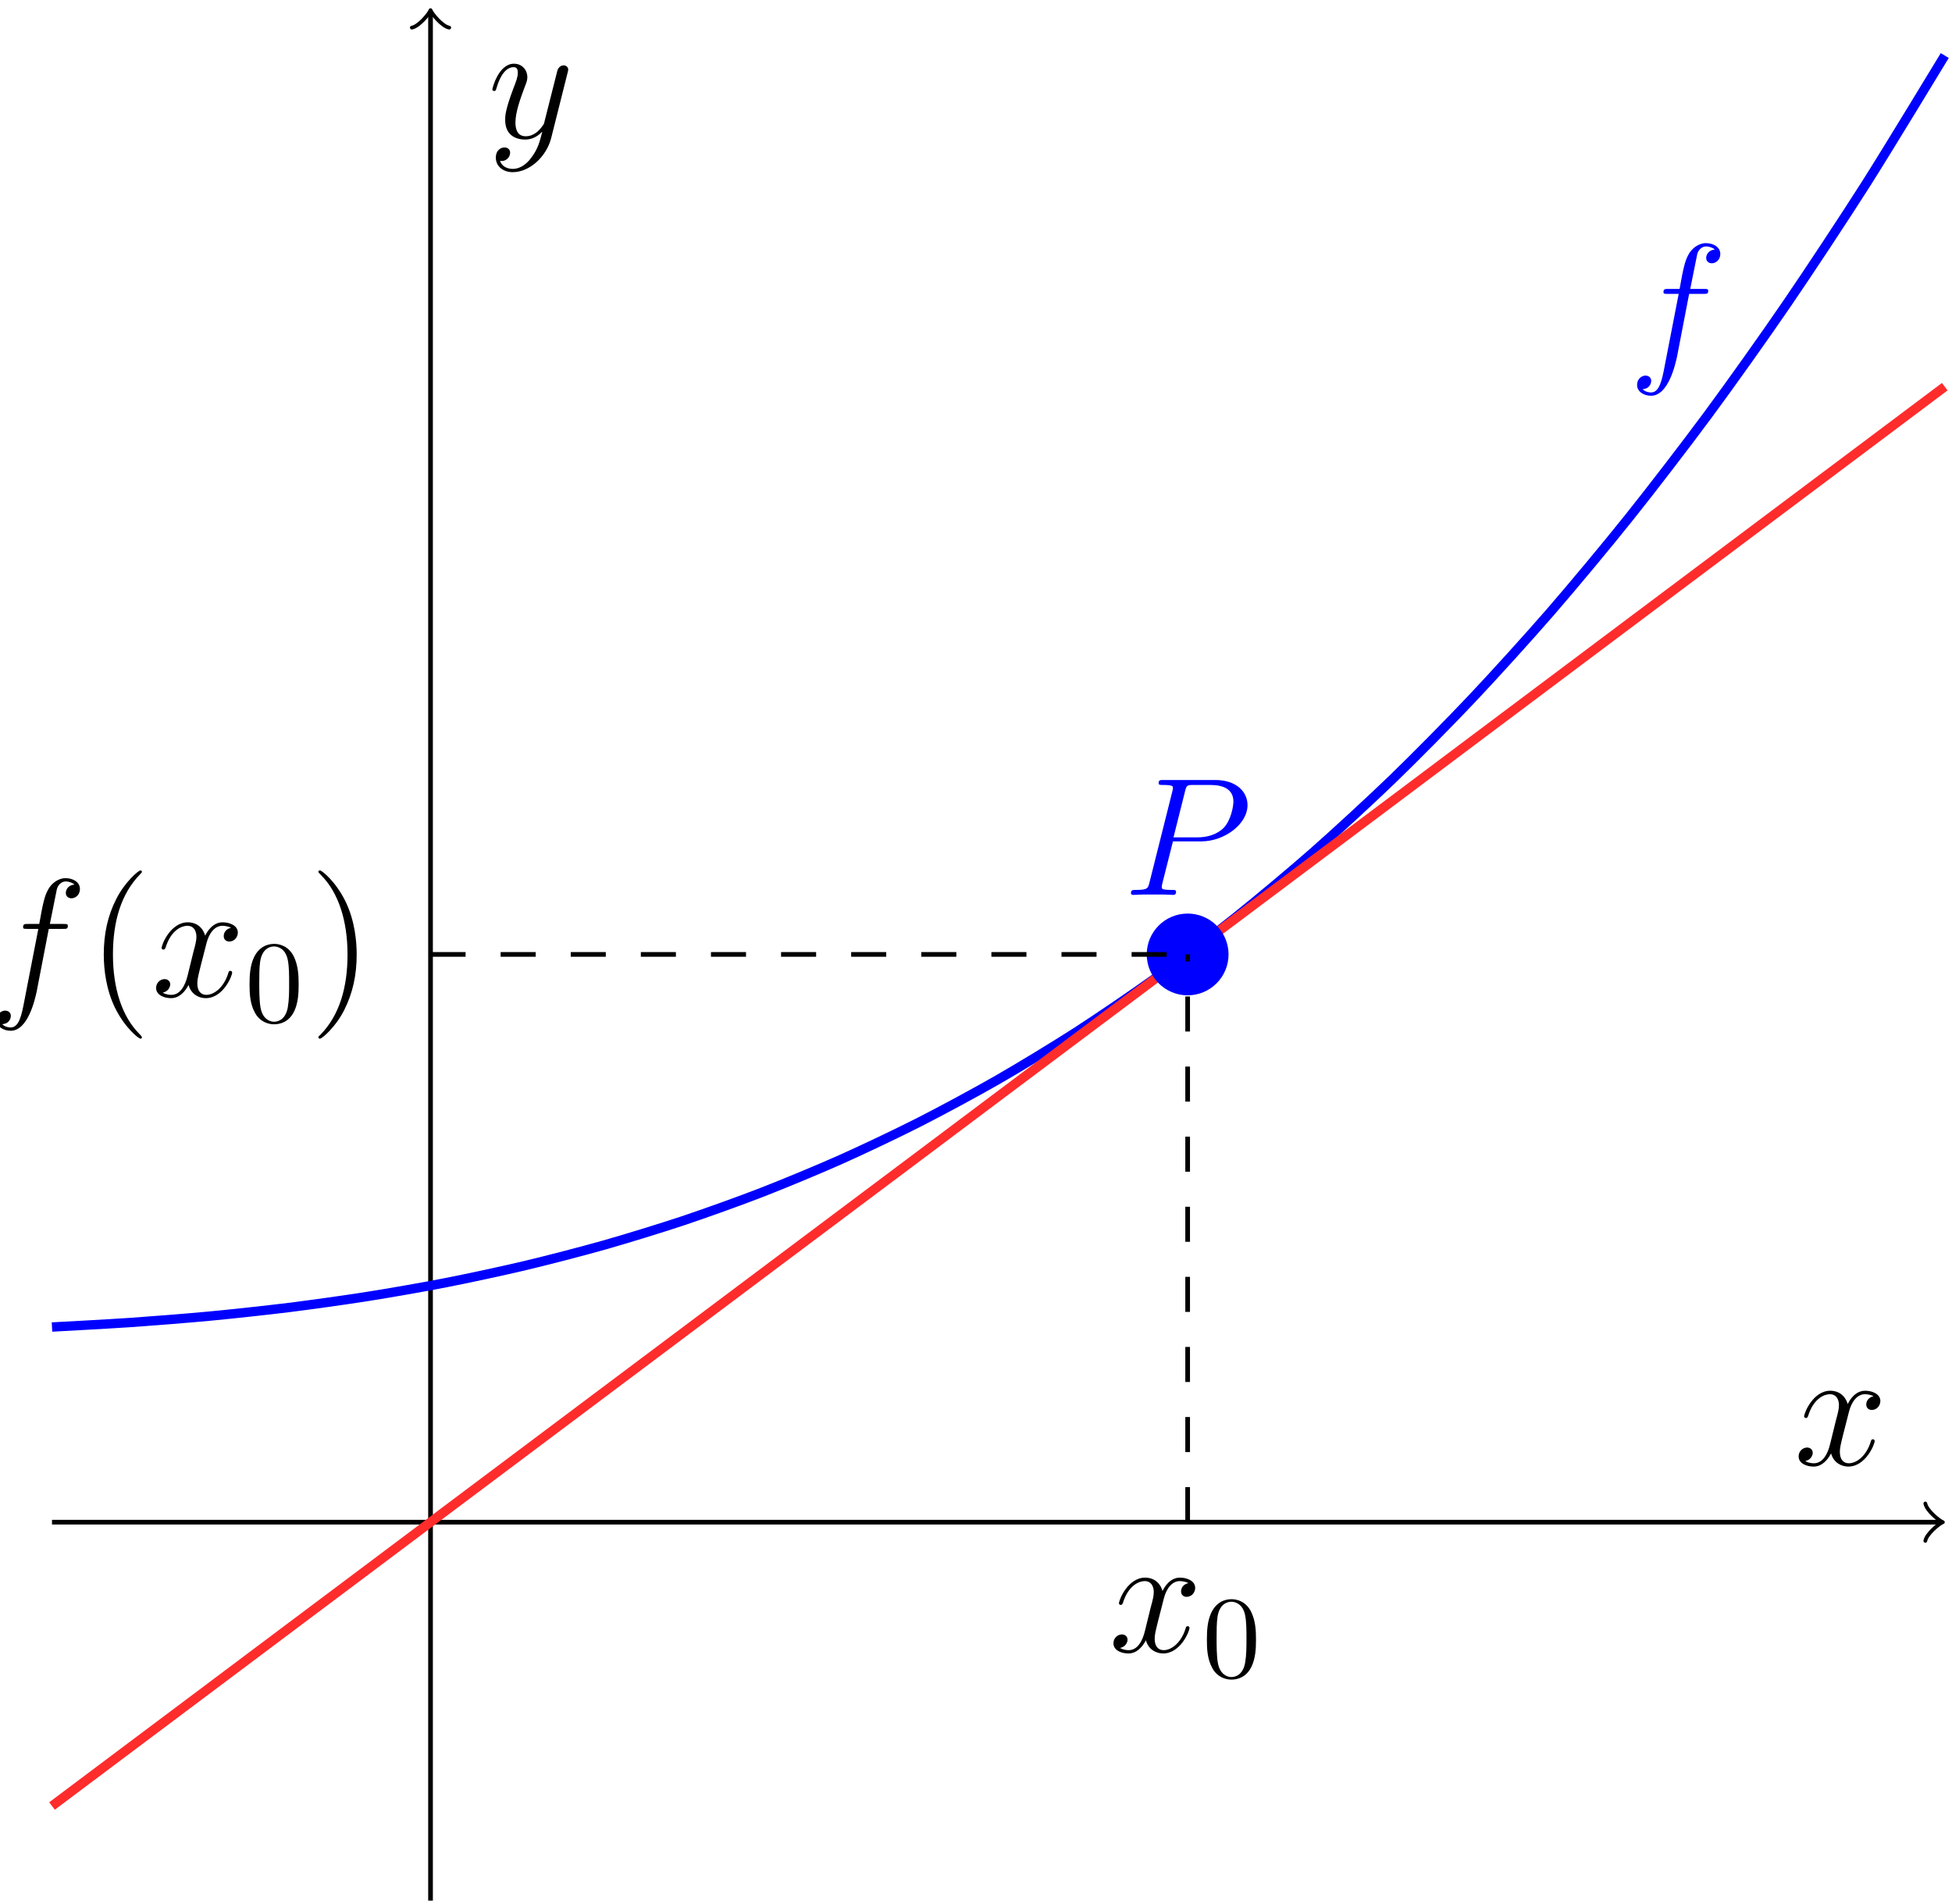 <?xml version="1.0" encoding="UTF-8"?>
<svg xmlns="http://www.w3.org/2000/svg" xmlns:xlink="http://www.w3.org/1999/xlink" width="166.446pt" height="162.406pt" viewBox="0 0 166.446 162.406">
<defs>
<g>
<g id="glyph-0-0">
<path d="M 7.828 -9.172 C 7.828 -9.766 7.234 -10.094 6.594 -10.094 C 5.984 -10.094 5.375 -9.641 5.094 -9.078 C 4.828 -8.578 4.688 -8.062 4.359 -6.188 L 3.406 -6.188 C 3.125 -6.188 2.984 -6.188 2.984 -5.922 C 2.984 -5.766 3.062 -5.766 3.359 -5.766 L 4.281 -5.766 L 3.094 0.344 C 2.859 1.594 2.641 2.641 1.922 2.641 C 1.875 2.641 1.469 2.641 1.203 2.359 C 1.938 2.312 1.938 1.656 1.938 1.656 C 1.938 1.375 1.719 1.203 1.453 1.203 C 1.156 1.203 0.734 1.453 0.734 2 C 0.734 2.609 1.359 2.922 1.922 2.922 C 3.391 2.922 3.984 0.297 4.141 -0.422 L 5.172 -5.766 L 6.391 -5.766 C 6.688 -5.766 6.797 -5.766 6.797 -6.031 C 6.797 -6.188 6.688 -6.188 6.422 -6.188 L 5.266 -6.188 L 5.859 -9.141 C 5.938 -9.484 6.234 -9.812 6.609 -9.812 C 6.906 -9.812 7.219 -9.688 7.359 -9.547 C 6.797 -9.5 6.625 -9.078 6.625 -8.828 C 6.625 -8.547 6.844 -8.375 7.109 -8.375 C 7.406 -8.375 7.828 -8.625 7.828 -9.172 Z M 7.828 -9.172 "/>
</g>
<g id="glyph-0-1">
<path d="M 10.609 -7.656 C 10.609 -8.781 9.672 -9.797 7.859 -9.797 L 3.422 -9.797 C 3.156 -9.797 3.031 -9.797 3.031 -9.531 C 3.031 -9.375 3.156 -9.375 3.375 -9.375 C 4.25 -9.375 4.25 -9.266 4.25 -9.109 C 4.25 -9.109 4.25 -9 4.188 -8.781 L 2.25 -1.062 C 2.125 -0.562 2.094 -0.422 1.094 -0.422 C 0.812 -0.422 0.672 -0.422 0.672 -0.156 C 0.672 0 0.797 0 0.891 0 C 1.156 0 1.453 -0.031 1.719 -0.031 L 3.406 -0.031 C 3.672 -0.031 3.969 0 4.25 0 C 4.359 0 4.516 0 4.516 -0.266 C 4.516 -0.422 4.391 -0.422 4.172 -0.422 C 3.312 -0.422 3.297 -0.516 3.297 -0.656 C 3.297 -0.734 3.312 -0.828 3.328 -0.906 L 4.25 -4.562 L 6.656 -4.562 C 8.641 -4.562 10.609 -6.031 10.609 -7.656 Z M 9.406 -7.953 C 9.406 -7.594 9.219 -6.375 8.562 -5.703 C 8.312 -5.453 7.625 -4.906 6.328 -4.906 L 4.297 -4.906 L 5.281 -8.828 C 5.406 -9.359 5.469 -9.375 6.031 -9.375 L 7.438 -9.375 C 8.516 -9.375 9.406 -9.031 9.406 -7.953 Z M 9.406 -7.953 "/>
</g>
<g id="glyph-0-2">
<path d="M 6.891 -2.047 C 6.891 -2.125 6.828 -2.188 6.734 -2.188 C 6.609 -2.188 6.594 -2.109 6.562 -2 C 6.172 -0.734 5.328 -0.141 4.688 -0.141 C 4.188 -0.141 3.922 -0.516 3.922 -1.109 C 3.922 -1.422 3.969 -1.656 4.203 -2.594 L 4.703 -4.547 C 4.922 -5.406 5.406 -6.031 6.062 -6.031 C 6.062 -6.031 6.5 -6.031 6.797 -5.859 C 6.344 -5.766 6.172 -5.422 6.172 -5.156 C 6.172 -4.812 6.438 -4.688 6.641 -4.688 C 7.078 -4.688 7.375 -5.062 7.375 -5.453 C 7.375 -6.047 6.688 -6.328 6.078 -6.328 C 5.203 -6.328 4.719 -5.469 4.594 -5.188 C 4.266 -6.266 3.375 -6.328 3.109 -6.328 C 1.656 -6.328 0.875 -4.453 0.875 -4.125 C 0.875 -4.078 0.938 -4 1.031 -4 C 1.141 -4 1.172 -4.094 1.203 -4.141 C 1.688 -5.734 2.656 -6.031 3.062 -6.031 C 3.719 -6.031 3.844 -5.438 3.844 -5.094 C 3.844 -4.781 3.766 -4.453 3.578 -3.766 L 3.094 -1.797 C 2.891 -0.938 2.469 -0.141 1.703 -0.141 C 1.641 -0.141 1.281 -0.141 0.969 -0.328 C 1.484 -0.438 1.609 -0.859 1.609 -1.031 C 1.609 -1.312 1.391 -1.484 1.125 -1.484 C 0.781 -1.484 0.406 -1.188 0.406 -0.734 C 0.406 -0.125 1.078 0.141 1.688 0.141 C 2.375 0.141 2.875 -0.406 3.172 -0.984 C 3.406 -0.141 4.109 0.141 4.641 0.141 C 6.109 0.141 6.891 -1.734 6.891 -2.047 Z M 6.891 -2.047 "/>
</g>
<g id="glyph-0-3">
<path d="M 6.812 -5.578 C 6.828 -5.656 6.859 -5.734 6.859 -5.828 C 6.859 -6.031 6.688 -6.188 6.469 -6.188 C 6.344 -6.188 6.031 -6.125 5.922 -5.688 L 4.859 -1.484 C 4.797 -1.219 4.797 -1.188 4.672 -1.031 C 4.391 -0.625 3.922 -0.141 3.234 -0.141 C 2.422 -0.141 2.359 -0.938 2.359 -1.312 C 2.359 -2.141 2.734 -3.234 3.125 -4.281 C 3.281 -4.688 3.375 -4.891 3.375 -5.172 C 3.375 -5.781 2.938 -6.328 2.234 -6.328 C 0.922 -6.328 0.391 -4.25 0.391 -4.125 C 0.391 -4.078 0.438 -4 0.547 -4 C 0.672 -4 0.688 -4.062 0.75 -4.266 C 1.094 -5.469 1.641 -6.031 2.188 -6.031 C 2.328 -6.031 2.562 -6.031 2.562 -5.562 C 2.562 -5.188 2.406 -4.781 2.188 -4.234 C 1.484 -2.359 1.484 -1.875 1.484 -1.531 C 1.484 -0.172 2.469 0.141 3.188 0.141 C 3.594 0.141 4.109 0.016 4.625 -0.516 L 4.641 -0.5 C 4.422 0.344 4.281 0.906 3.766 1.609 C 3.391 2.156 2.828 2.641 2.125 2.641 C 1.953 2.641 1.266 2.609 1.047 1.953 C 1.094 1.969 1.188 1.969 1.188 1.969 C 1.625 1.969 1.906 1.594 1.906 1.266 C 1.906 0.938 1.641 0.812 1.422 0.812 C 1.188 0.812 0.688 0.984 0.688 1.688 C 0.688 2.422 1.312 2.922 2.125 2.922 C 3.562 2.922 5 1.609 5.406 0.016 Z M 6.812 -5.578 "/>
</g>
<g id="glyph-1-0">
<path d="M 4.578 -3.188 C 4.578 -3.984 4.531 -4.781 4.188 -5.516 C 3.734 -6.484 2.906 -6.641 2.5 -6.641 C 1.891 -6.641 1.172 -6.375 0.75 -5.453 C 0.438 -4.766 0.391 -3.984 0.391 -3.188 C 0.391 -2.438 0.422 -1.547 0.844 -0.781 C 1.266 0.016 2 0.219 2.484 0.219 C 3.016 0.219 3.781 0.016 4.219 -0.938 C 4.531 -1.625 4.578 -2.406 4.578 -3.188 Z M 3.766 -3.312 C 3.766 -2.562 3.766 -1.891 3.656 -1.25 C 3.5 -0.297 2.938 0 2.484 0 C 2.094 0 1.5 -0.25 1.328 -1.203 C 1.219 -1.797 1.219 -2.719 1.219 -3.312 C 1.219 -3.953 1.219 -4.609 1.297 -5.141 C 1.484 -6.328 2.234 -6.422 2.484 -6.422 C 2.812 -6.422 3.469 -6.234 3.656 -5.25 C 3.766 -4.688 3.766 -3.938 3.766 -3.312 Z M 3.766 -3.312 "/>
</g>
<g id="glyph-2-0">
<path d="M 4.656 3.484 C 4.656 3.438 4.656 3.406 4.422 3.172 C 2.984 1.719 2.188 -0.641 2.188 -3.578 C 2.188 -6.359 2.859 -8.75 4.516 -10.438 C 4.656 -10.578 4.656 -10.594 4.656 -10.641 C 4.656 -10.734 4.594 -10.75 4.531 -10.75 C 4.344 -10.75 3.172 -9.719 2.469 -8.312 C 1.734 -6.875 1.406 -5.328 1.406 -3.578 C 1.406 -2.297 1.609 -0.594 2.359 0.953 C 3.203 2.672 4.375 3.594 4.531 3.594 C 4.594 3.594 4.656 3.578 4.656 3.484 Z M 4.656 3.484 "/>
</g>
<g id="glyph-2-1">
<path d="M 4.047 -3.578 C 4.047 -4.656 3.906 -6.438 3.094 -8.109 C 2.25 -9.828 1.078 -10.75 0.922 -10.75 C 0.859 -10.75 0.781 -10.734 0.781 -10.641 C 0.781 -10.594 0.781 -10.578 1.031 -10.328 C 2.469 -8.875 3.266 -6.516 3.266 -3.578 C 3.266 -0.797 2.594 1.594 0.938 3.281 C 0.781 3.406 0.781 3.438 0.781 3.484 C 0.781 3.578 0.859 3.594 0.922 3.594 C 1.109 3.594 2.281 2.562 2.984 1.156 C 3.719 -0.297 4.047 -1.844 4.047 -3.578 Z M 4.047 -3.578 "/>
</g>
</g>
<clipPath id="clip-0">
<path clip-rule="nonzero" d="M 36 0 L 37 0 L 37 162.109 L 36 162.109 Z M 36 0 "/>
</clipPath>
<clipPath id="clip-1">
<path clip-rule="nonzero" d="M 0 0 L 166.168 0 L 166.168 125 L 0 125 Z M 0 0 "/>
</clipPath>
<clipPath id="clip-2">
<path clip-rule="nonzero" d="M 0 21 L 166.168 21 L 166.168 162.109 L 0 162.109 Z M 0 21 "/>
</clipPath>
</defs>
<path fill="none" stroke-width="0.399" stroke-linecap="butt" stroke-linejoin="miter" stroke="rgb(0%, 0%, 0%)" stroke-opacity="1" stroke-miterlimit="10" d="M 0.002 32.278 L 160.939 32.278 " transform="matrix(1, 0, 0, -1, 4.432, 162.098)"/>
<path fill="none" stroke-width="0.319" stroke-linecap="round" stroke-linejoin="round" stroke="rgb(0%, 0%, 0%)" stroke-opacity="1" stroke-miterlimit="10" d="M -1.197 1.592 C -1.096 0.995 0.002 0.1 0.299 -0.001 C 0.002 -0.099 -1.096 -0.998 -1.197 -1.595 " transform="matrix(1, 0, 0, -1, 165.369, 129.819)"/>
<g clip-path="url(#clip-0)">
<path fill="none" stroke-width="0.399" stroke-linecap="butt" stroke-linejoin="miter" stroke="rgb(0%, 0%, 0%)" stroke-opacity="1" stroke-miterlimit="10" d="M 32.279 0 L 32.279 160.938 " transform="matrix(1, 0, 0, -1, 4.432, 162.098)"/>
</g>
<path fill="none" stroke-width="0.319" stroke-linecap="round" stroke-linejoin="round" stroke="rgb(0%, 0%, 0%)" stroke-opacity="1" stroke-miterlimit="10" d="M -1.195 1.594 C -1.097 0.996 0.001 0.098 0.297 0 C 0.001 -0.101 -1.097 -0.996 -1.195 -1.594 " transform="matrix(0, -1, -1, 0, 36.711, 1.161)"/>
<g clip-path="url(#clip-1)">
<path fill="none" stroke-width="0.797" stroke-linecap="butt" stroke-linejoin="miter" stroke="rgb(0%, 0%, 100%)" stroke-opacity="1" stroke-miterlimit="10" d="M 0.002 48.922 C 0.002 48.922 4.857 49.18 6.724 49.309 C 8.591 49.438 11.584 49.676 13.451 49.852 C 15.314 50.028 18.306 50.352 20.173 50.582 C 22.041 50.817 25.033 51.231 26.9 51.528 C 28.763 51.821 31.759 52.344 33.623 52.711 C 35.49 53.078 38.482 53.719 40.349 54.164 C 42.216 54.606 45.209 55.383 47.072 55.91 C 48.939 56.442 51.931 57.36 53.798 57.981 C 55.666 58.606 58.658 59.68 60.521 60.403 C 62.388 61.129 65.38 62.371 67.248 63.203 C 69.115 64.035 72.107 65.457 73.974 66.407 C 75.838 67.356 78.83 68.969 80.697 70.043 C 82.564 71.118 85.556 72.934 87.423 74.137 C 89.287 75.344 92.279 77.379 94.146 78.723 C 96.013 80.063 99.005 82.328 100.873 83.821 C 102.736 85.309 105.732 87.813 107.595 89.457 C 109.463 91.102 112.455 93.86 114.322 95.664 C 116.189 97.473 119.181 100.496 121.045 102.473 C 122.912 104.446 125.904 107.746 127.771 109.899 C 129.638 112.051 132.631 115.645 134.494 117.981 C 136.361 120.317 139.353 124.211 141.22 126.739 C 143.088 129.266 146.08 133.473 147.943 136.203 C 149.81 138.93 152.802 143.465 154.67 146.399 C 156.537 149.336 161.396 157.36 161.396 157.36 " transform="matrix(1, 0, 0, -1, 4.432, 162.098)"/>
</g>
<g fill="rgb(0%, 0%, 100%)" fill-opacity="1">
<use xlink:href="#glyph-0-0" x="138.86" y="30.83"/>
</g>
<g clip-path="url(#clip-2)">
<path fill="none" stroke-width="0.797" stroke-linecap="butt" stroke-linejoin="miter" stroke="rgb(100%, 17.255%, 17.255%)" stroke-opacity="1" stroke-miterlimit="10" d="M 0.002 8.071 C 0.002 8.071 4.857 11.715 6.724 13.114 C 8.591 14.512 11.584 16.758 13.451 18.157 C 15.314 19.555 18.306 21.801 20.173 23.2 C 22.041 24.602 25.033 26.844 26.9 28.243 C 28.763 29.645 31.759 31.887 33.623 33.289 C 35.49 34.688 38.482 36.93 40.349 38.332 C 42.216 39.731 45.209 41.977 47.072 43.375 C 48.939 44.774 51.931 47.02 53.798 48.418 C 55.666 49.817 58.658 52.063 60.521 53.461 C 62.388 54.86 65.38 57.106 67.248 58.504 C 69.115 59.907 72.107 62.149 73.974 63.547 C 75.838 64.95 78.83 67.192 80.697 68.594 C 82.564 69.993 85.556 72.239 87.423 73.637 C 89.287 75.035 92.279 77.282 94.146 78.68 C 96.013 80.078 99.005 82.325 100.873 83.723 C 102.736 85.121 105.732 87.368 107.595 88.766 C 109.463 90.168 112.455 92.41 114.322 93.809 C 116.189 95.211 119.181 97.453 121.045 98.856 C 122.912 100.254 125.904 102.496 127.771 103.899 C 129.638 105.297 132.631 107.543 134.494 108.942 C 136.361 110.34 139.353 112.586 141.22 113.985 C 143.088 115.383 146.08 117.629 147.943 119.028 C 149.81 120.426 152.802 122.672 154.67 124.071 C 156.537 125.473 161.396 129.118 161.396 129.118 " transform="matrix(1, 0, 0, -1, 4.432, 162.098)"/>
</g>
<path fill-rule="nonzero" fill="rgb(0%, 0%, 100%)" fill-opacity="1" stroke-width="0.797" stroke-linecap="butt" stroke-linejoin="miter" stroke="rgb(0%, 0%, 100%)" stroke-opacity="1" stroke-miterlimit="10" d="M 99.927 80.7 C 99.927 82.403 98.545 83.785 96.838 83.785 C 95.13 83.785 93.748 82.403 93.748 80.7 C 93.748 78.993 95.13 77.61 96.838 77.61 C 98.545 77.61 99.927 78.993 99.927 80.7 Z M 99.927 80.7 " transform="matrix(1, 0, 0, -1, 4.432, 162.098)"/>
<g fill="rgb(0%, 0%, 100%)" fill-opacity="1">
<use xlink:href="#glyph-0-1" x="95.766" y="76.321"/>
</g>
<path fill="none" stroke-width="0.399" stroke-linecap="butt" stroke-linejoin="miter" stroke="rgb(0%, 0%, 0%)" stroke-opacity="1" stroke-dasharray="2.989 2.989" stroke-miterlimit="10" d="M 96.838 32.278 L 96.838 80.7 " transform="matrix(1, 0, 0, -1, 4.432, 162.098)"/>
<g fill="rgb(0%, 0%, 0%)" fill-opacity="1">
<use xlink:href="#glyph-0-2" x="94.537" y="140.877"/>
</g>
<g fill="rgb(0%, 0%, 0%)" fill-opacity="1">
<use xlink:href="#glyph-1-0" x="102.52" y="143.029"/>
</g>
<path fill="none" stroke-width="0.399" stroke-linecap="butt" stroke-linejoin="miter" stroke="rgb(0%, 0%, 0%)" stroke-opacity="1" stroke-dasharray="2.989 2.989" stroke-miterlimit="10" d="M 32.279 80.7 L 96.838 80.7 " transform="matrix(1, 0, 0, -1, 4.432, 162.098)"/>
<g fill="rgb(0%, 0%, 0%)" fill-opacity="1">
<use xlink:href="#glyph-0-0" x="-1.013" y="84.988"/>
</g>
<g fill="rgb(0%, 0%, 0%)" fill-opacity="1">
<use xlink:href="#glyph-2-0" x="7.443" y="84.988"/>
</g>
<g fill="rgb(0%, 0%, 0%)" fill-opacity="1">
<use xlink:href="#glyph-0-2" x="12.905" y="84.988"/>
</g>
<g fill="rgb(0%, 0%, 0%)" fill-opacity="1">
<use xlink:href="#glyph-1-0" x="20.888" y="87.14"/>
</g>
<g fill="rgb(0%, 0%, 0%)" fill-opacity="1">
<use xlink:href="#glyph-2-1" x="26.367" y="84.988"/>
</g>
<g fill="rgb(0%, 0%, 0%)" fill-opacity="1">
<use xlink:href="#glyph-0-2" x="152.962" y="124.938"/>
</g>
<g fill="rgb(0%, 0%, 0%)" fill-opacity="1">
<use xlink:href="#glyph-0-3" x="41.592" y="11.762"/>
</g>
</svg>
